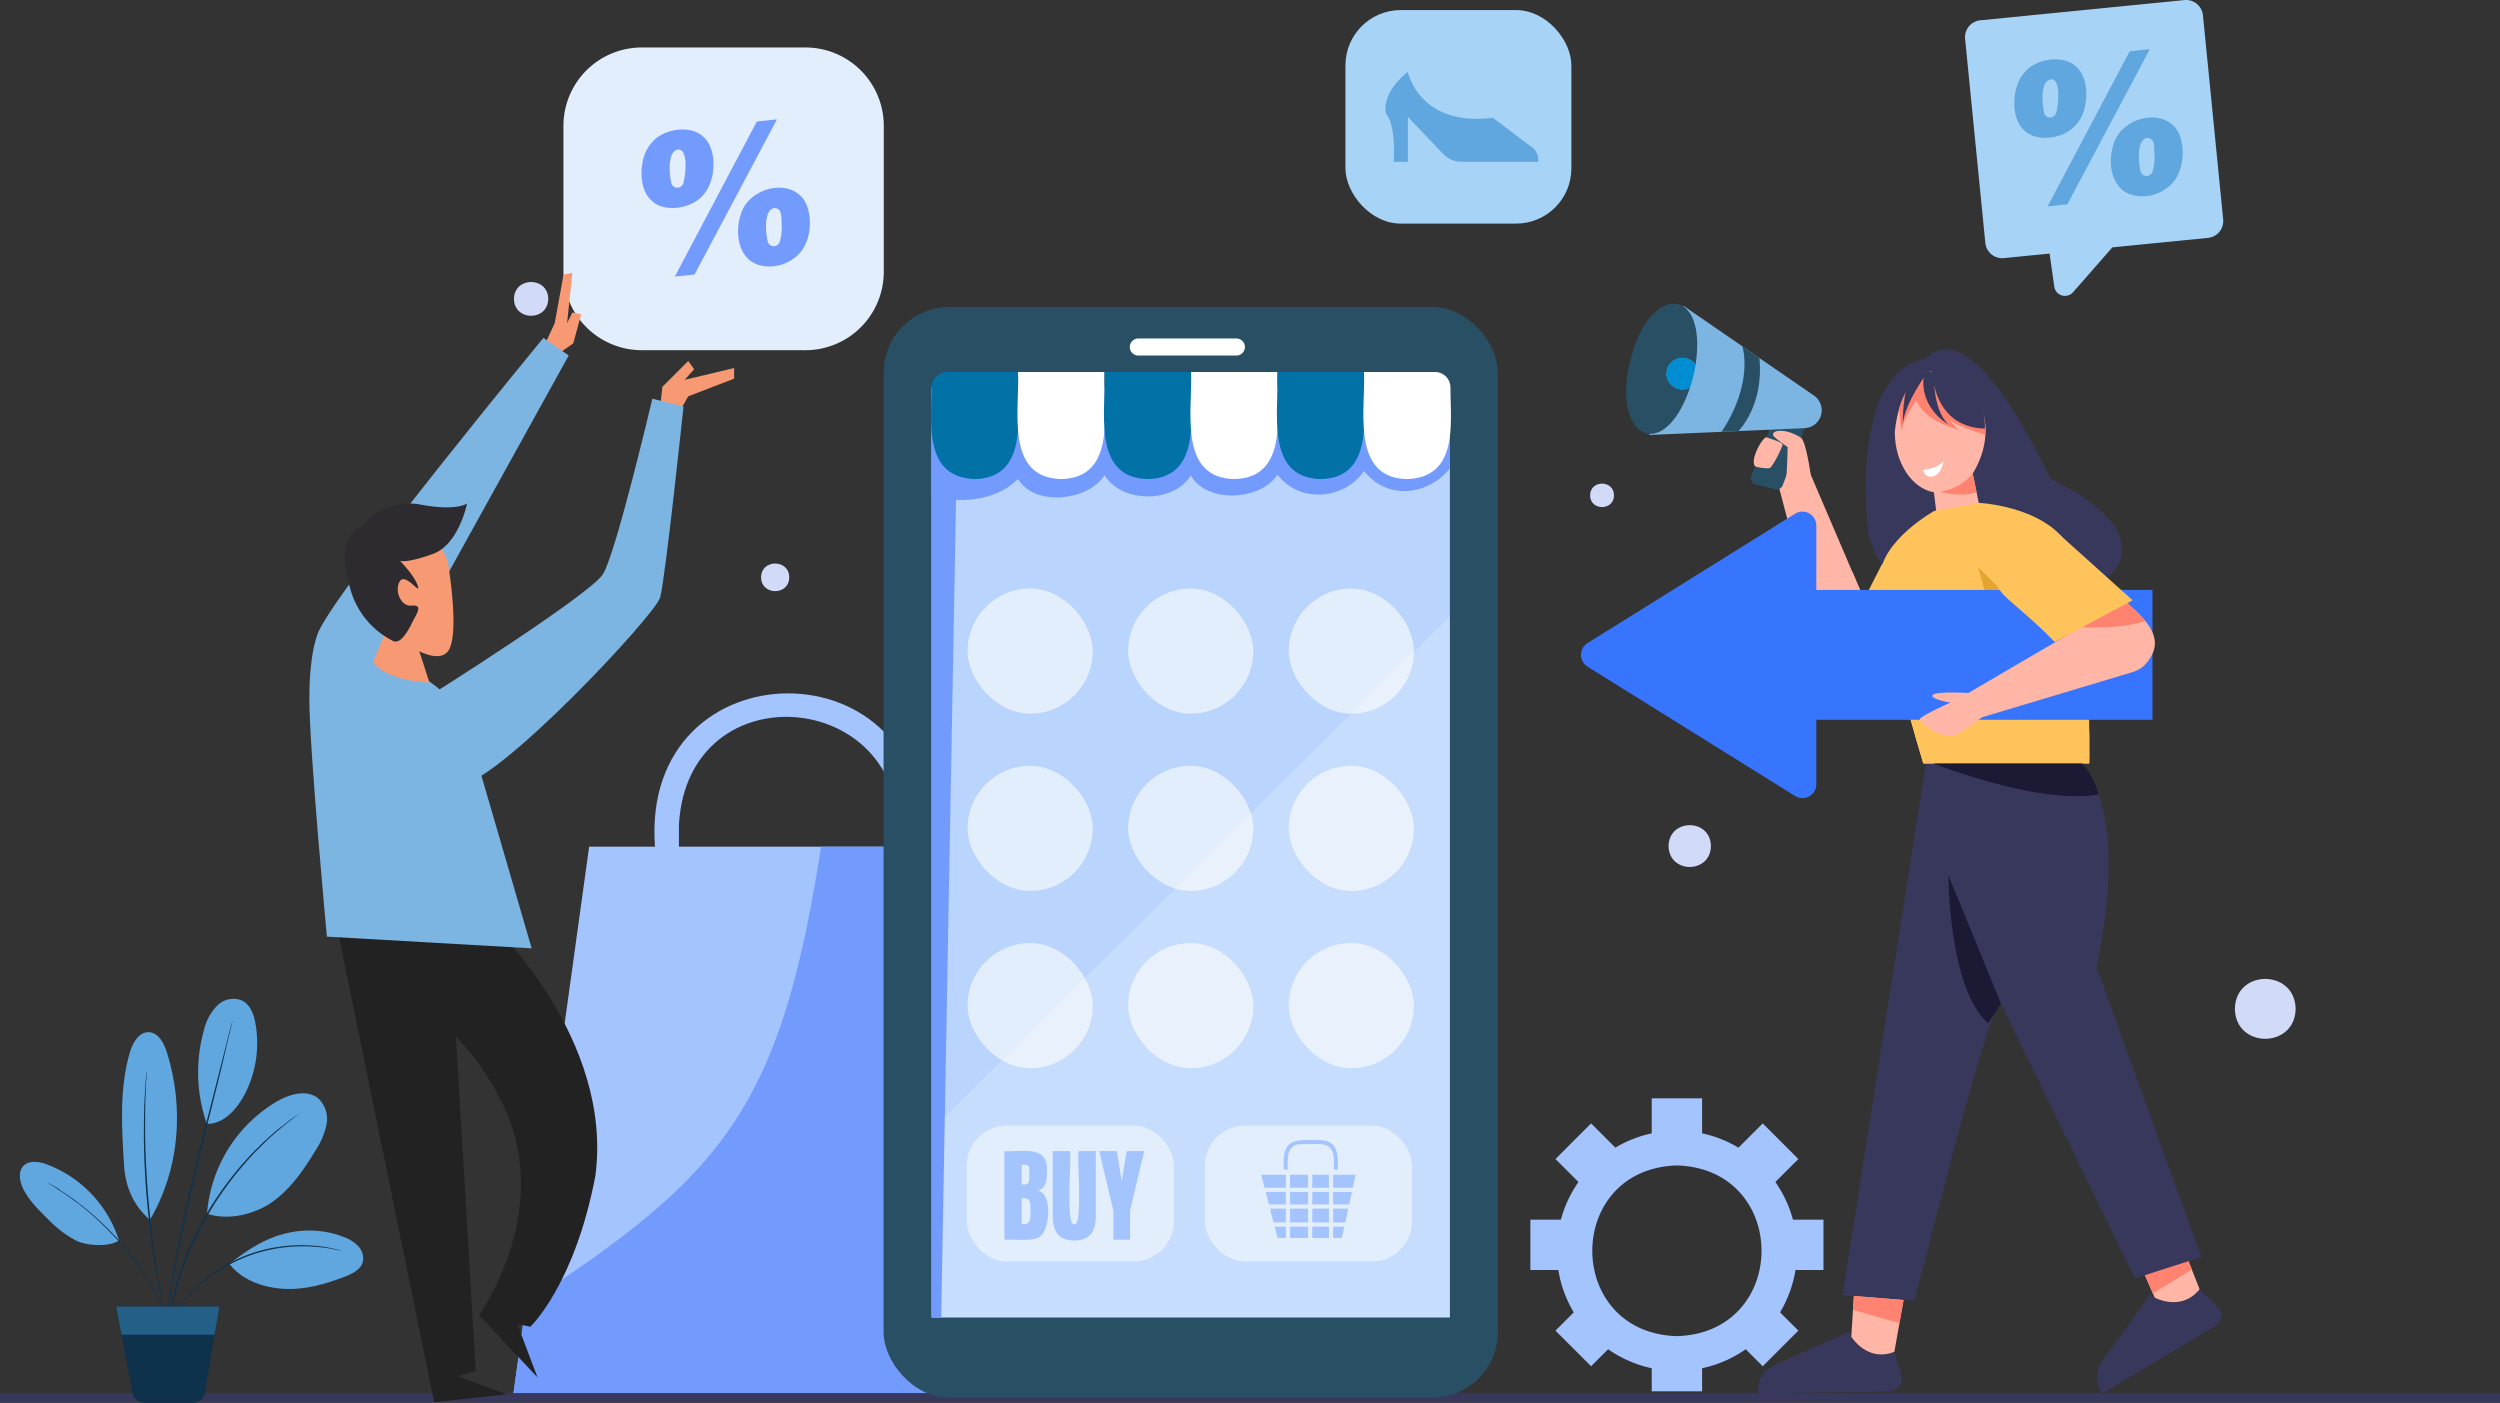 <svg xmlns="http://www.w3.org/2000/svg" xmlns:xlink="http://www.w3.org/1999/xlink" width="570" height="319.856" viewBox="0 0 570 319.856">
  <rect x="0" y="0" width="570" height="319.856" fill="#333333" stroke="none"/>
  <defs>
    <clipPath id="clip-path">
      <path id="SVGID" d="M920.965,847.842H376.8l52.779-246.859c4.55-21.281,25.093-35.776,47.518-33.527L828.4,602.687c18.409,1.846,33.637,14.627,38.064,31.947Z" transform="translate(-376.798 -567.226)" fill="#e3eefd"/>
    </clipPath>
    <clipPath id="clip-path-2">
      <path id="SVGID-2" data-name="SVGID" d="M936.279,1122.48H924.6c3.437-46.607-64.155-46.579-60.707,0H848.882l-17.405,125.766H958.5Zm-66.925-4.955c1.965-36.079,53.819-30.919,49.782,4.955H869.354Z" transform="translate(-831.477 -1087.536)" fill="#a4c4ff"/>
    </clipPath>
    <clipPath id="clip-path-3">
      <path id="SVGID-3" data-name="SVGID" d="M2145,846.567l15.463,36.12-12.226,2.322-7.883-29.9Z" transform="translate(-2140.351 -846.567)" fill="#ffb6a6"/>
    </clipPath>
    <clipPath id="clip-path-4">
      <path id="SVGID-4" data-name="SVGID" d="M2498.667,1638.693l3.295,7.528s6.059,3.329,10.23-1.919l-4.319-10.928Z" transform="translate(-2498.667 -1633.374)" fill="#ffb6a6"/>
    </clipPath>
    <clipPath id="clip-path-5">
      <path id="SVGID-5" data-name="SVGID" d="M2256.061,787.017c2.877-27.077,29.346-9.574,17.777,9.482l2.767,13.611-10.272,1.8-1.354-11.124C2259.947,799.891,2256.061,794.07,2256.061,787.017Z" transform="translate(-2256.061 -773.091)" fill="#ffb6a6"/>
    </clipPath>
    <clipPath id="clip-path-6">
      <path id="SVGID-6" data-name="SVGID" d="M2251.1,963.034s-10.279-33.982-9.919-42.453,12.466-15.151,12.466-15.151l10.272-1.8s17.852.842,21.688,12.775,3.342,46.631,3.342,46.631Z" transform="translate(-2241.171 -903.628)" fill="#f85c3d"/>
    </clipPath>
    <clipPath id="clip-path-7">
      <path id="SVGID-7" data-name="SVGID" d="M2287.681,1025.156s-4.271-.745-4.1-1.6c.211-1.083,8.184-.6,8.184-.6,3.235-1.8,33.7-19.958,36.254-20.551,4.426,4.063,9.37,8.53,3.86,14.3h0a7.147,7.147,0,0,1-2.694,1.5l-34.244,10.283s-5.566,4.115-6.342,4.19c-4.64.453-7.338-3.031-7.859-3.617S2287.681,1025.156,2287.681,1025.156Z" transform="translate(-2280.71 -1002.407)" fill="#ffb6a6"/>
    </clipPath>
    <clipPath id="clip-path-8">
      <path id="SVGID-8" data-name="SVGID" d="M2368.494,926.868l18.735,16.842-17.742,9.469C2354.66,937.866,2349.182,942.141,2368.494,926.868Z" transform="translate(-2356.075 -926.868)" fill="#fec35b"/>
    </clipPath>
    <clipPath id="clip-path-9">
      <path id="SVGID-9" data-name="SVGID" d="M2213.649,1687.48l-.588,9.27s3.58,5.914,9.818,3.457l2.1-11.813Z" transform="translate(-2213.061 -1687.48)" fill="#ffb6a6"/>
    </clipPath>
    <clipPath id="clip-path-10">
      <rect id="SVGID-10" data-name="SVGID" width="118.178" height="212.116" fill="#b9d4fd"/>
    </clipPath>
  </defs>
  <g id="Marketplace_banner" transform="translate(-813.775 -181.16)">
    <g id="Group_269361" data-name="Group 269361" transform="translate(-31.907 -9)">
      <g id="Group_269290" data-name="Group 269290" transform="translate(845.682 190.16)">
        <g id="Group_269089" data-name="Group 269089" transform="translate(279.969 250.412)">
          <g id="Group_269088" data-name="Group 269088" transform="translate(68.952 0)">
            <path id="Path_115403" data-name="Path 115403" d="M2050.716,1315.956h6.378v-11.483h-6.96a27.37,27.37,0,0,0-4.006-8.583l5.24-5.239-8.121-8.12-5.531,5.53a27.332,27.332,0,0,0-8.293-3.263v-7.992h-11.485v7.992a27.341,27.341,0,0,0-8.293,3.263l-5.531-5.53-8.121,8.12,5.24,5.239a27.368,27.368,0,0,0-4.006,8.583h-6.96v11.483h6.378a27.289,27.289,0,0,0,3.518,9.652l-4.17,4.169,8.121,8.12,3.879-3.878a27.352,27.352,0,0,0,9.946,4.333v5.271h11.485v-5.271a27.347,27.347,0,0,0,9.945-4.333l3.879,3.878,8.121-8.12-4.17-4.169A27.294,27.294,0,0,0,2050.716,1315.956Zm-27.036,15.079c-25.728-.775-25.721-38.149,0-38.919C2049.408,1292.89,2049.4,1330.265,2023.68,1331.035Z" transform="translate(-1990.266 -1276.806)" fill="#a4c4ff"/>
          </g>
        </g>
        <g id="Group_269092" data-name="Group 269092" transform="translate(116.919 158.092)">
          <path id="SVGID-11" data-name="SVGID" d="M936.279,1122.48H924.6c3.437-46.607-64.155-46.579-60.707,0H848.882l-17.405,125.766H958.5Zm-66.925-4.955c1.965-36.079,53.819-30.919,49.782,4.955H869.354Z" transform="translate(-831.477 -1087.536)" fill="#a4c4ff"/>
          <g id="Group_269091" data-name="Group 269091" clip-path="url(#clip-path-2)">
            <g id="Group_269090" data-name="Group 269090" transform="translate(-11.984 29.901)">
              <path id="Path_115404" data-name="Path 115404" d="M779.526,1335.969c58.374-37.05,72.8-48.263,83.027-118.815h39.555l7.829,137.185-126.681-.412Z" transform="translate(-779.526 -1217.154)" fill="#739bfd"/>
            </g>
          </g>
        </g>
        <g id="Group_269142" data-name="Group 269142" transform="translate(360.465 69.237)">
          <g id="Group_269094" data-name="Group 269094" transform="translate(57.78 58.048)">
            <path id="Path_115406" data-name="Path 115406" d="M2207.9,958.328l-11.523,22.639,17.192,1.775Z" transform="translate(-2196.373 -958.328)" fill="#fec35b"/>
          </g>
          <g id="Group_269107" data-name="Group 269107" transform="translate(10.281)">
            <g id="Group_269097" data-name="Group 269097" transform="translate(34.575 32.267)">
              <path id="SVGID-12" data-name="SVGID" d="M2145,846.567l15.463,36.12-12.226,2.322-7.883-29.9Z" transform="translate(-2140.351 -846.567)" fill="#ffb6a6"/>
              <g id="Group_269096" data-name="Group 269096" clip-path="url(#clip-path-3)">
                <g id="Group_269095" data-name="Group 269095" transform="translate(1.493 18.524)">
                  <path id="Path_115407" data-name="Path 115407" d="M2146.821,926.868s7.39,10.873,16.978,10.433l4.223,9.031-17.946-2.039Z" transform="translate(-2146.821 -926.868)" fill="#ffb6a6"/>
                </g>
              </g>
            </g>
            <g id="Group_269104" data-name="Group 269104">
              <g id="Group_269098" data-name="Group 269098" transform="translate(28.434 28.206)">
                <path id="Path_115408" data-name="Path 115408" d="M2118.146,828.966l-4.323,11.142a1.4,1.4,0,0,0,.973,1.864l4.542,1.1a1.4,1.4,0,0,0,1.635-.856l5.037-13.079Z" transform="translate(-2113.729 -828.966)" fill="#284f63"/>
              </g>
              <g id="Group_269099" data-name="Group 269099" transform="translate(5.267 0.511)">
                <path id="Path_115409" data-name="Path 115409" d="M2021.155,708.911l29.7,20.433a4.072,4.072,0,0,1,1.67,4.332h0a4.074,4.074,0,0,1-3.78,3.106l-35.45,1.551Z" transform="translate(-2013.3 -708.911)" fill="#7cb4e2"/>
              </g>
              <g id="Group_269102" data-name="Group 269102">
                <g id="Group_269100" data-name="Group 269100">
                  <path id="Path_115410" data-name="Path 115410" d="M1999.783,721.791a3.646,3.646,0,0,1,6.53-1.158c2.77-18.528-10.816-18.344-14.892-.875-4.4,17.388,7.58,23.791,13.63,6.061A3.646,3.646,0,0,1,1999.783,721.791Z" transform="translate(-1990.47 -706.695)" fill="#284f63"/>
                </g>
                <g id="Group_269101" data-name="Group 269101" transform="translate(9.188 12.361)">
                  <path id="Path_115411" data-name="Path 115411" d="M2036.955,761.854a3.622,3.622,0,1,0-1.261,5.186A32.218,32.218,0,0,0,2036.955,761.854Z" transform="translate(-2030.301 -760.278)" fill="#008dd1"/>
                </g>
              </g>
              <g id="Group_269103" data-name="Group 269103" transform="translate(21.773 9.723)">
                <path id="Path_115412" data-name="Path 115412" d="M2089.593,748.845s2.729,8.22-4.741,19.487l3.838-.168s5.875-5.745,4.787-16.648Z" transform="translate(-2084.852 -748.845)" fill="#284f63"/>
              </g>
            </g>
            <g id="Group_269105" data-name="Group 269105" transform="translate(33.498 28.975)">
              <path id="Path_115413" data-name="Path 115413" d="M2144.268,842.28s-1.047-7.717-2.283-8.463c-3.848-2.322-6.739-1.578-6.248-.422.224.527,3.287,2.638,3.287,2.638s-.153,6.12-.314,6.552C2138.324,843.62,2144.268,842.28,2144.268,842.28Z" transform="translate(-2135.682 -832.299)" fill="#ffb6a6"/>
            </g>
            <g id="Group_269106" data-name="Group 269106" transform="translate(29.113 30.453)">
              <path id="Path_115414" data-name="Path 115414" d="M2119.442,838.705s3.8,1.107,3.8,1.669-2.3,5.22-2.969,5.374-3.226-.178-3.373-.5C2115.946,843.814,2118.222,839.363,2119.442,838.705Z" transform="translate(-2116.674 -838.705)" fill="#ffb6a6"/>
            </g>
          </g>
          <g id="Group_269141" data-name="Group 269141" transform="translate(0 10.407)">
            <g id="Group_269112" data-name="Group 269112" transform="translate(117.667 203.365)">
              <g id="Group_269108" data-name="Group 269108" transform="translate(0 10.928)">
                <path id="Path_115415" data-name="Path 115415" d="M2479.347,1680.746s-4.265,5.815-11.262,1.319l-10.98,15.074a6.389,6.389,0,0,0,.064,7.349h0l25.545-15.222a3.627,3.627,0,0,0,1.613-2.87C2484.558,1685.084,2480,1681.661,2479.347,1680.746Z" transform="translate(-2455.974 -1680.746)" fill="#38385c"/>
              </g>
              <g id="Group_269111" data-name="Group 269111" transform="translate(9.849)">
                <path id="SVGID-13" data-name="SVGID" d="M2498.667,1638.693l3.295,7.528s6.059,3.329,10.23-1.919l-4.319-10.928Z" transform="translate(-2498.667 -1633.374)" fill="#ffb6a6"/>
                <g id="Group_269110" data-name="Group 269110" clip-path="url(#clip-path-4)">
                  <g id="Group_269109" data-name="Group 269109" transform="translate(-0.862 0.484)">
                    <path id="Path_115416" data-name="Path 115416" d="M2498.054,1647.235l10.232-6.226-2.063-5.537-11.293,6.46Z" transform="translate(-2494.93 -1635.473)" fill="#ff8370"/>
                  </g>
                </g>
              </g>
            </g>
            <g id="Group_269115" data-name="Group 269115" transform="translate(59.637 90.445)">
              <g id="Group_269113" data-name="Group 269113">
                <path id="Path_115417" data-name="Path 115417" d="M2262.308,1194.268c9.309-43.745-7.789-50.39-7.789-50.39h-30.468l-19.63,125.193,16.275,1.313c.847-1.669,17.238-69.368,19.854-67.8l30.517,62.677,15.168-4.874Z" transform="translate(-2204.421 -1143.878)" fill="#38385c"/>
              </g>
              <g id="Group_269114" data-name="Group 269114" transform="translate(24.13 29.466)">
                <path id="Path_115418" data-name="Path 115418" d="M2321.021,1300.848l-12-29.237s.011,25.757,9.068,33.787Z" transform="translate(-2309.022 -1271.611)" fill="#1a1a35"/>
              </g>
            </g>
            <g id="Group_269116" data-name="Group 269116" transform="translate(64.965)">
              <path id="Path_115419" data-name="Path 115419" d="M2241.184,753.887c11.215-11.193,27.6,26.375,28.484,27.467,38.879,18.964-.654,36.773-28.472,26.318a17.753,17.753,0,0,1-13.323-15.8C2226.782,777.919,2227.442,756.584,2241.184,753.887Z" transform="translate(-2227.519 -751.807)" fill="#38385c"/>
            </g>
            <g id="Group_269121" data-name="Group 269121" transform="translate(71.549 4.91)">
              <path id="SVGID-14" data-name="SVGID" d="M2256.061,787.017c2.877-27.077,29.346-9.574,17.777,9.482l2.767,13.611-10.272,1.8-1.354-11.124C2259.947,799.891,2256.061,794.07,2256.061,787.017Z" transform="translate(-2256.061 -773.091)" fill="#ffb6a6"/>
              <g id="Group_269120" data-name="Group 269120" clip-path="url(#clip-path-5)">
                <g id="Group_269117" data-name="Group 269117" transform="translate(1.01 0.449)">
                  <path id="Path_115420" data-name="Path 115420" d="M2281.523,789.574s-7.621-1.962-10.137-4.106l2.539,2.515s-7.82-1.854-9.548-6.637c0,0-3.093,3.875-3.381,7.091-.5-3.932-2.319-12.342,5.2-13.4l14.637,11.742Z" transform="translate(-2260.438 -775.038)" fill="#ff8370"/>
                </g>
                <g id="Group_269118" data-name="Group 269118" transform="translate(10.272 23.408)">
                  <path id="Path_115421" data-name="Path 115421" d="M2308.094,874.563a11.84,11.84,0,0,1-7.505,4.161s5.607,1.588,9.2-.251l-1.7-3.911" transform="translate(-2300.589 -874.563)" fill="#ff8370"/>
                </g>
                <g id="Group_269119" data-name="Group 269119" transform="translate(6.493 20.503)">
                  <path id="Path_115422" data-name="Path 115422" d="M2284.208,864s3.43-.2,4.649-2.031c0,0-.537,3.276-2.548,3.586A1.73,1.73,0,0,1,2284.208,864Z" transform="translate(-2284.208 -861.971)" fill="#fff"/>
                </g>
              </g>
            </g>
            <g id="Group_269122" data-name="Group 269122" transform="translate(79.997 3.618)">
              <path id="Path_115423" data-name="Path 115423" d="M2292.684,767.644s-.511,13.949,12.094,14.314C2304.778,781.958,2305.262,765.757,2292.684,767.644Z" transform="translate(-2292.681 -767.491)" fill="#38385c"/>
            </g>
            <g id="Group_269123" data-name="Group 269123" transform="translate(78.043 5.07)">
              <path id="Path_115424" data-name="Path 115424" d="M2286.585,773.783s-.332,8.732,3.347,12.031c0,0-6.674-3.516-5.609-11.25C2284.323,774.564,2284.644,773.76,2286.585,773.783Z" transform="translate(-2284.208 -773.783)" fill="#38385c"/>
            </g>
            <g id="Group_269124" data-name="Group 269124" transform="translate(73.374 4.905)">
              <path id="Path_115425" data-name="Path 115425" d="M2269.815,773.068s-5.509,7.4-5.841,12.2c0,0-.2-7.694,2.19-12.031Z" transform="translate(-2263.97 -773.068)" fill="#38385c"/>
            </g>
            <g id="Group_269128" data-name="Group 269128" transform="translate(68.114 35.023)">
              <path id="SVGID-15" data-name="SVGID" d="M2251.1,963.034s-10.279-33.982-9.919-42.453,12.466-15.151,12.466-15.151l10.272-1.8s17.852.842,21.688,12.775,3.342,46.631,3.342,46.631Z" transform="translate(-2241.171 -903.628)" fill="#fec35b"/>
              <g id="Group_269127" data-name="Group 269127" clip-path="url(#clip-path-6)">
                <g id="Group_269125" data-name="Group 269125" transform="translate(1.093 39.605)">
                  <path id="Path_115426" data-name="Path 115426" d="M2245.91,1075.312s34.083,13.033,51.781,12.794v9.446h-46.017Z" transform="translate(-2245.91 -1075.312)" fill="#fec35b"/>
                </g>
                <g id="Group_269126" data-name="Group 269126" transform="translate(22.399 14.592)">
                  <path id="Path_115427" data-name="Path 115427" d="M2343.511,972.121l-5.244-5.239,1.5,5.239h3.744" transform="translate(-2338.267 -966.882)" fill="#e5a430"/>
                </g>
              </g>
            </g>
            <g id="Group_269129" data-name="Group 269129" transform="translate(0 36.998)">
              <path id="Path_115428" data-name="Path 115428" d="M2076.193,930.045h-76.635V915.364a3.171,3.171,0,0,0-4.848-2.69L1947.4,942.161a3.17,3.17,0,0,0,0,5.381l47.315,29.487a3.171,3.171,0,0,0,4.848-2.69V959.657h76.635Z" transform="translate(-1945.902 -912.189)" fill="#3875ff"/>
            </g>
            <g id="Group_269132" data-name="Group 269132" transform="translate(77.236 57.81)">
              <path id="SVGID-16" data-name="SVGID" d="M2287.681,1025.156s-4.271-.745-4.1-1.6c.211-1.083,8.184-.6,8.184-.6,3.235-1.8,33.7-19.958,36.254-20.551,4.426,4.063,9.37,8.53,3.86,14.3h0a7.147,7.147,0,0,1-2.694,1.5l-34.244,10.283s-5.566,4.115-6.342,4.19c-4.64.453-7.338-3.031-7.859-3.617S2287.681,1025.156,2287.681,1025.156Z" transform="translate(-2280.71 -1002.407)" fill="#ffb6a6"/>
              <g id="Group_269131" data-name="Group 269131" clip-path="url(#clip-path-7)">
                <g id="Group_269130" data-name="Group 269130" transform="translate(33.863 -3.876)">
                  <path id="Path_115429" data-name="Path 115429" d="M2447.588,992.195s-2.878,3.745-20.084,2.729l15.057-9.317Z" transform="translate(-2427.504 -985.607)" fill="#ff8370"/>
                </g>
              </g>
            </g>
            <g id="Group_269135" data-name="Group 269135" transform="translate(94.621 40.384)">
              <path id="SVGID-17" data-name="SVGID" d="M2368.494,926.868l18.735,16.842-17.742,9.469C2354.66,937.866,2349.182,942.141,2368.494,926.868Z" transform="translate(-2356.075 -926.868)" fill="#fec35b"/>
              <g id="Group_269134" data-name="Group 269134" clip-path="url(#clip-path-8)">
                <g id="Group_269133" data-name="Group 269133" transform="translate(1.136 14.47)">
                  <path id="Path_115430" data-name="Path 115430" d="M2361,989.592s11.282,8.024,19.2,8.149h0l-7.047,4.936s-10.914-9.887-12.148-13.084" transform="translate(-2361 -989.592)" fill="#fec35b"/>
                </g>
              </g>
            </g>
            <g id="Group_269136" data-name="Group 269136" transform="translate(40.333 224.081)">
              <path id="Path_115431" data-name="Path 115431" d="M2151.856,1727.667s-6.6,2.9-10.412-4.493l-17.05,7.559a6.391,6.391,0,0,0-3.623,6.4h0l29.735-.4a3.626,3.626,0,0,0,2.833-1.678C2154.2,1734.03,2151.964,1728.787,2151.856,1727.667Z" transform="translate(-2120.742 -1723.175)" fill="#38385c"/>
            </g>
            <g id="Group_269139" data-name="Group 269139" transform="translate(61.63 215.847)">
              <path id="SVGID-18" data-name="SVGID" d="M2213.649,1687.48l-.588,9.27s3.58,5.914,9.818,3.457l2.1-11.813Z" transform="translate(-2213.061 -1687.48)" fill="#ffb6a6"/>
              <g id="Group_269138" data-name="Group 269138" clip-path="url(#clip-path-9)">
                <g id="Group_269137" data-name="Group 269137" transform="translate(-1.259 -1.724)">
                  <path id="Path_115432" data-name="Path 115432" d="M2207.6,1684.43l13.365,3.818s1.773-7.687,1.091-8.07-13.2,0-13.2,0Z" transform="translate(-2207.604 -1680.007)" fill="#ff8370"/>
                </g>
              </g>
            </g>
            <g id="Group_269140" data-name="Group 269140" transform="translate(80.388 94.429)">
              <path id="Path_115433" data-name="Path 115433" d="M2294.377,1161.147s23.967,9.514,37.605,7.057a18.005,18.005,0,0,0-3.656-7.057Z" transform="translate(-2294.377 -1161.147)" fill="#1a1a35"/>
            </g>
          </g>
        </g>
        <g id="Group_269156" data-name="Group 269156" transform="translate(448.025)">
          <path id="Path_115443" data-name="Path 115443" d="M2327.966,452.239l-4.612-46.534a3.862,3.862,0,0,0-4.224-3.462l-46.542,4.611a3.861,3.861,0,0,0-3.462,4.223l4.612,46.534a3.861,3.861,0,0,0,4.223,3.461l10.429-1.033,1.068,7.531a2.461,2.461,0,0,0,4.288,1.276l8.959-10.225,21.8-2.16A3.861,3.861,0,0,0,2327.966,452.239Z" transform="translate(-2269.108 -402.224)" fill="#a7d3f6"/>
        </g>
        <g id="Group_269158" data-name="Group 269158" transform="translate(459.261 11.211)">
          <g id="Group_269157" data-name="Group 269157">
            <path id="Path_115444" data-name="Path 115444" d="M2331.963,467.953c-2.515,3.275-9.093,4.321-11.994,1.262-3.068-2.826-2.7-9.988.115-12.993,2.514-3.275,9.092-4.321,11.994-1.262C2335.146,457.786,2334.779,464.949,2331.963,467.953Zm-4.587-2.673c.422-1.425,1.283-7.746-1.269-7.574-2.535.474-1.917,6.1-1.429,7.835A1.418,1.418,0,0,0,2327.376,465.28Zm16.74-13.976,4.593-.483-18.8,35.378-4.5.474Zm11.477,26.964c-1.332,4.544-6.6,7.069-11.01,5.756-4.728-1.35-5.537-7.451-4.13-11.533,1.477-5.434,9.6-8.164,13.6-4.248C2356.353,470.277,2356.716,475.169,2355.592,478.268Zm-6.24.363a10.4,10.4,0,0,0,.432-3.448c-.14-2.119.234-4.019-1.7-4.148-2.543.472-1.908,6.129-1.428,7.836A1.421,1.421,0,0,0,2349.352,478.631Z" transform="translate(-2317.815 -450.821)" fill="#60a6df"/>
          </g>
        </g>
        <g id="Group_269213" data-name="Group 269213" transform="translate(0 317.614)">
          <rect id="Rectangle_159413" data-name="Rectangle 159413" width="570" height="2.13" fill="#38385c"/>
        </g>
        <g id="Group_269216" data-name="Group 269216" transform="translate(306.76 2.298)">
          <g id="Group_269214" data-name="Group 269214" transform="translate(0 0)">
            <rect id="Rectangle_159414" data-name="Rectangle 159414" width="51.516" height="48.682" rx="12.601" fill="#a7d3f6"/>
          </g>
          <g id="Group_269215" data-name="Group 269215" transform="translate(9.119 14.094)">
            <path id="Path_115468" data-name="Path 115468" d="M1580.472,519.2s2.545,12.58,19.368,10.46l9.064,6.828a3.475,3.475,0,0,1,1.256,3.207h-17.511a5.65,5.65,0,0,1-4.092-1.754l-8.084-8.493V539.7h-3.252s.705-8.057-1.768-11.025C1575.452,528.67,1574.252,524.147,1580.472,519.2Z" transform="translate(-1575.359 -519.2)" fill="#60a6df"/>
          </g>
        </g>
        <g id="Group_269225" data-name="Group 269225" transform="translate(37.953 64.291)">
          <g id="Group_269220" data-name="Group 269220" transform="translate(324.59 45.978)">
            <g id="Group_269217" data-name="Group 269217" transform="translate(17.885 77.87)">
              <path id="Path_115469" data-name="Path 115469" d="M1985.748,1222.549c-.108,6.352-9.558,6.351-9.666,0C1976.19,1216.2,1985.64,1216.2,1985.748,1222.549Z" transform="translate(-1976.082 -1217.786)" fill="#d1daf7"/>
            </g>
            <g id="Group_269218" data-name="Group 269218">
              <path id="Path_115470" data-name="Path 115470" d="M1904.005,882.9c-.016,3.564-5.436,3.564-5.451,0C1898.57,879.337,1903.99,879.337,1904.005,882.9Z" transform="translate(-1898.554 -880.228)" fill="#d1daf7"/>
            </g>
            <g id="Group_269219" data-name="Group 269219" transform="translate(147.008 112.925)">
              <path id="Path_115471" data-name="Path 115471" d="M2549.67,1376.572c-.155,9.1-13.7,9.1-13.854,0C2535.972,1367.468,2549.516,1367.47,2549.67,1376.572Z" transform="translate(-2535.816 -1369.745)" fill="#d1daf7"/>
            </g>
          </g>
          <g id="Group_269224" data-name="Group 269224" transform="translate(0 0)">
            <g id="Group_269221" data-name="Group 269221" transform="translate(135.574 64.193)">
              <path id="Path_115472" data-name="Path 115472" d="M1082.15,962.338c-.019,4.2-6.4,4.2-6.422,0C1075.747,958.139,1082.132,958.139,1082.15,962.338Z" transform="translate(-1075.728 -959.189)" fill="#d1daf7"/>
            </g>
            <g id="Group_269222" data-name="Group 269222" transform="translate(79.229 0)">
              <path id="Path_115473" data-name="Path 115473" d="M839.3,684.774c-.088,5.142-7.738,5.141-7.825,0C831.565,679.632,839.215,679.632,839.3,684.774Z" transform="translate(-831.477 -680.917)" fill="#d1daf7"/>
            </g>
          </g>
        </g>
        <g id="Group_269286" data-name="Group 269286" transform="translate(201.454 69.988)">
          <g id="Group_269257" data-name="Group 269257" transform="translate(0 0)">
            <g id="Group_269246" data-name="Group 269246">
              <g id="Group_269226" data-name="Group 269226">
                <rect id="Rectangle_159415" data-name="Rectangle 159415" width="140.066" height="248.692" rx="15" fill="#284f63"/>
              </g>
              <g id="Group_269244" data-name="Group 269244" transform="translate(10.944 18.288)">
                <rect id="SVGID-19" data-name="SVGID" width="118.178" height="212.116" fill="#b9d4fd"/>
                <g id="Group_269243" data-name="Group 269243" clip-path="url(#clip-path-10)">
                  <g id="Group_269239" data-name="Group 269239" transform="translate(8.207 45.908)">
                    <g id="Group_269230" data-name="Group 269230">
                      <g id="Group_269227" data-name="Group 269227">
                        <rect id="Rectangle_159416" data-name="Rectangle 159416" width="28.537" height="28.533" rx="14.266" fill="#e3eefd"/>
                      </g>
                      <g id="Group_269228" data-name="Group 269228" transform="translate(36.614)">
                        <rect id="Rectangle_159417" data-name="Rectangle 159417" width="28.537" height="28.533" rx="14.266" fill="#e3eefd"/>
                      </g>
                      <g id="Group_269229" data-name="Group 269229" transform="translate(73.227)">
                        <rect id="Rectangle_159418" data-name="Rectangle 159418" width="28.537" height="28.533" rx="14.266" fill="#e3eefd"/>
                      </g>
                    </g>
                    <g id="Group_269234" data-name="Group 269234" transform="translate(0 40.414)">
                      <g id="Group_269231" data-name="Group 269231">
                        <rect id="Rectangle_159419" data-name="Rectangle 159419" width="28.537" height="28.533" rx="14.266" fill="#e3eefd"/>
                      </g>
                      <g id="Group_269232" data-name="Group 269232" transform="translate(36.614)">
                        <rect id="Rectangle_159420" data-name="Rectangle 159420" width="28.537" height="28.533" rx="14.266" fill="#e3eefd"/>
                      </g>
                      <g id="Group_269233" data-name="Group 269233" transform="translate(73.227)">
                        <rect id="Rectangle_159421" data-name="Rectangle 159421" width="28.537" height="28.533" rx="14.266" fill="#e3eefd"/>
                      </g>
                    </g>
                    <g id="Group_269238" data-name="Group 269238" transform="translate(0 80.828)">
                      <g id="Group_269235" data-name="Group 269235">
                        <rect id="Rectangle_159422" data-name="Rectangle 159422" width="28.537" height="28.533" rx="14.266" fill="#e3eefd"/>
                      </g>
                      <g id="Group_269236" data-name="Group 269236" transform="translate(36.614)">
                        <rect id="Rectangle_159423" data-name="Rectangle 159423" width="28.537" height="28.533" rx="14.266" fill="#e3eefd"/>
                      </g>
                      <g id="Group_269237" data-name="Group 269237" transform="translate(73.227)">
                        <rect id="Rectangle_159424" data-name="Rectangle 159424" width="28.537" height="28.533" rx="14.266" fill="#e3eefd"/>
                      </g>
                    </g>
                  </g>
                  <g id="Group_269240" data-name="Group 269240" transform="translate(-3.361 47.749)" opacity="0.2">
                    <path id="Path_115475" data-name="Path 115475" d="M1357.464,991.876,1231.45,1116.81v39.433h121.538Z" transform="translate(-1231.45 -991.876)" fill="#fff"/>
                  </g>
                  <g id="Group_269241" data-name="Group 269241" transform="translate(-4.745 -3.613)">
                    <path id="Path_115476" data-name="Path 115476" d="M1351.953,772.839l-115.815,5.311-3.806,209.612h-4.68l-2.2-218.536Z" transform="translate(-1225.45 -769.226)" fill="#739bfd"/>
                  </g>
                  <g id="Group_269242" data-name="Group 269242" transform="translate(-4.308 6.155)">
                    <path id="Path_115477" data-name="Path 115477" d="M1228.564,829.554s14.263,5.169,22.807-3.192c3.992,6.61,16.445,4.7,19.718-.894,3.893,6.413,15.723,6.5,19.652.1,3.908,6.562,16.053,5.611,19.784-.207,5.046,6.651,15.313,5.686,19.718-.83,6.671,8.313,18.312,4.348,21.678-4.149v-8.815H1227.346Z" transform="translate(-1227.346 -811.571)" fill="#739bfd"/>
                  </g>
                </g>
              </g>
              <g id="Group_269245" data-name="Group 269245" transform="translate(56.138 7.185)">
                <path id="Path_115478" data-name="Path 115478" d="M1466.23,740.651h-22.356a1.946,1.946,0,0,1-1.946-1.945h0a1.945,1.945,0,0,1,1.946-1.945h22.356a1.945,1.945,0,0,1,1.946,1.945h0A1.945,1.945,0,0,1,1466.23,740.651Z" transform="translate(-1441.928 -736.76)" fill="#fff"/>
              </g>
            </g>
            <g id="Group_269256" data-name="Group 269256" transform="translate(10.834 14.822)">
              <g id="Group_269249" data-name="Group 269249">
                <g id="Group_269247" data-name="Group 269247">
                  <path id="Path_115479" data-name="Path 115479" d="M1255.509,794.277c-11.767-.431-9.851-12.738-9.858-20.953a3.567,3.567,0,0,1,3.519-3.453h16.2C1264.964,778.278,1268.435,794.017,1255.509,794.277Z" transform="translate(-1245.539 -769.866)" fill="#0271a6"/>
                </g>
                <g id="Group_269248" data-name="Group 269248" transform="translate(19.69 0.005)">
                  <path id="Path_115480" data-name="Path 115480" d="M1340.891,794.3c-12.926-.253-9.456-16.021-9.859-24.406h19.718C1350.346,778.3,1353.818,794.035,1340.891,794.3Z" transform="translate(-1330.893 -769.889)" fill="#fff"/>
                </g>
              </g>
              <g id="Group_269252" data-name="Group 269252" transform="translate(39.408 0.005)">
                <g id="Group_269250" data-name="Group 269250">
                  <path id="Path_115481" data-name="Path 115481" d="M1426.367,794.3c-12.926-.253-9.456-16.021-9.859-24.406h19.718C1435.823,778.3,1439.294,794.035,1426.367,794.3Z" transform="translate(-1416.369 -769.889)" fill="#0271a6"/>
                </g>
                <g id="Group_269251" data-name="Group 269251" transform="translate(19.718)">
                  <path id="Path_115482" data-name="Path 115482" d="M1511.843,794.3c-12.926-.253-9.456-16.021-9.859-24.406H1521.7C1521.3,778.3,1524.769,794.035,1511.843,794.3Z" transform="translate(-1501.845 -769.889)" fill="#fff"/>
                </g>
              </g>
              <g id="Group_269255" data-name="Group 269255" transform="translate(78.844 0.005)">
                <g id="Group_269253" data-name="Group 269253">
                  <path id="Path_115483" data-name="Path 115483" d="M1597.319,794.3c-12.926-.253-9.456-16.021-9.859-24.406h19.718C1606.774,778.3,1610.245,794.035,1597.319,794.3Z" transform="translate(-1587.321 -769.889)" fill="#0271a6"/>
                </g>
                <g id="Group_269254" data-name="Group 269254" transform="translate(19.718)">
                  <path id="Path_115484" data-name="Path 115484" d="M1682.795,794.3c-12.926-.253-9.456-16.021-9.859-24.406h16.2a3.515,3.515,0,0,1,3.515,3.515C1692.656,781.6,1694.532,793.873,1682.795,794.3Z" transform="translate(-1672.797 -769.889)" fill="#fff"/>
                </g>
              </g>
            </g>
          </g>
          <g id="Group_269279" data-name="Group 269279" transform="translate(73.264 186.647)">
            <g id="Group_269258" data-name="Group 269258">
              <rect id="Rectangle_159425" data-name="Rectangle 159425" width="47.212" height="30.975" rx="9.142" fill="#e3eefd"/>
            </g>
            <g id="Group_269278" data-name="Group 269278" transform="translate(12.838 3.283)">
              <g id="Group_269275" data-name="Group 269275" transform="translate(0 7.917)">
                <g id="Group_269259" data-name="Group 269259" transform="translate(6.575)">
                  <rect id="Rectangle_159426" data-name="Rectangle 159426" width="4.107" height="2.972" fill="#a4c4ff"/>
                </g>
                <g id="Group_269260" data-name="Group 269260" transform="translate(11.64 7.733)">
                  <rect id="Rectangle_159427" data-name="Rectangle 159427" width="3.804" height="3.149" fill="#a4c4ff"/>
                </g>
                <g id="Group_269261" data-name="Group 269261" transform="translate(6.575 3.929)">
                  <rect id="Rectangle_159428" data-name="Rectangle 159428" width="4.107" height="2.847" fill="#a4c4ff"/>
                </g>
                <g id="Group_269262" data-name="Group 269262" transform="translate(11.64 3.929)">
                  <rect id="Rectangle_159429" data-name="Rectangle 159429" width="3.804" height="2.847" fill="#a4c4ff"/>
                </g>
                <g id="Group_269263" data-name="Group 269263" transform="translate(16.401)">
                  <path id="Path_115485" data-name="Path 115485" d="M1642.919,1566.232h4.487l.647-2.972h-5.134Z" transform="translate(-1642.919 -1563.26)" fill="#a4c4ff"/>
                </g>
                <g id="Group_269264" data-name="Group 269264" transform="translate(1.014 3.929)">
                  <path id="Path_115486" data-name="Path 115486" d="M1580.82,1580.293h-4.6l.735,2.846h3.869Z" transform="translate(-1576.216 -1580.293)" fill="#a4c4ff"/>
                </g>
                <g id="Group_269265" data-name="Group 269265" transform="translate(1.996 7.733)">
                  <path id="Path_115487" data-name="Path 115487" d="M1584.095,1599.931v-3.149h-3.622l.813,3.149Z" transform="translate(-1580.473 -1596.782)" fill="#a4c4ff"/>
                </g>
                <g id="Group_269266" data-name="Group 269266" transform="translate(6.575 7.733)">
                  <rect id="Rectangle_159430" data-name="Rectangle 159430" width="4.107" height="3.149" fill="#a4c4ff"/>
                </g>
                <g id="Group_269267" data-name="Group 269267" transform="translate(3.056 11.839)">
                  <path id="Path_115488" data-name="Path 115488" d="M1587.629,1614.581h-2.562l.669,2.593h1.893Z" transform="translate(-1585.067 -1614.581)" fill="#a4c4ff"/>
                </g>
                <g id="Group_269268" data-name="Group 269268">
                  <path id="Path_115489" data-name="Path 115489" d="M1577.438,1566.232v-2.972h-5.618l.767,2.972Z" transform="translate(-1571.82 -1563.26)" fill="#a4c4ff"/>
                </g>
                <g id="Group_269269" data-name="Group 269269" transform="translate(16.401 11.839)">
                  <path id="Path_115490" data-name="Path 115490" d="M1642.919,1614.581v2.593h1.991l.565-2.593Z" transform="translate(-1642.919 -1614.581)" fill="#a4c4ff"/>
                </g>
                <g id="Group_269270" data-name="Group 269270" transform="translate(16.401 3.929)">
                  <path id="Path_115491" data-name="Path 115491" d="M1642.919,1580.293v2.846h3.659l.62-2.846Z" transform="translate(-1642.919 -1580.293)" fill="#a4c4ff"/>
                </g>
                <g id="Group_269271" data-name="Group 269271" transform="translate(6.575 11.839)">
                  <rect id="Rectangle_159431" data-name="Rectangle 159431" width="4.107" height="2.593" fill="#a4c4ff"/>
                </g>
                <g id="Group_269272" data-name="Group 269272" transform="translate(11.64 11.839)">
                  <rect id="Rectangle_159432" data-name="Rectangle 159432" width="3.804" height="2.593" fill="#a4c4ff"/>
                </g>
                <g id="Group_269273" data-name="Group 269273" transform="translate(16.401 7.733)">
                  <path id="Path_115492" data-name="Path 115492" d="M1646.369,1596.782h-3.45v3.149h2.765Z" transform="translate(-1642.919 -1596.782)" fill="#a4c4ff"/>
                </g>
                <g id="Group_269274" data-name="Group 269274" transform="translate(11.64)">
                  <rect id="Rectangle_159433" data-name="Rectangle 159433" width="3.804" height="2.972" fill="#a4c4ff"/>
                </g>
              </g>
              <g id="Group_269277" data-name="Group 269277" transform="translate(5.108)">
                <g id="Group_269276" data-name="Group 269276">
                  <path id="Path_115493" data-name="Path 115493" d="M1606.309,1535.682h-.908c.522-6.941-2.181-5.7-7.6-5.8-3.258.091-2.934,3.47-2.876,5.8h-.908c-.511-7.4,2.493-6.757,8.5-6.706C1606.448,1529.183,1606.458,1532.65,1606.309,1535.682Z" transform="translate(-1593.964 -1528.941)" fill="#a4c4ff"/>
                </g>
              </g>
            </g>
          </g>
          <g id="Group_269285" data-name="Group 269285" transform="translate(18.978 186.647)">
            <g id="Group_269280" data-name="Group 269280">
              <rect id="Rectangle_159434" data-name="Rectangle 159434" width="47.212" height="30.975" rx="9.142" fill="#e3eefd"/>
            </g>
            <g id="Group_269284" data-name="Group 269284" transform="translate(8.575 5.757)">
              <g id="Group_269281" data-name="Group 269281">
                <path id="Path_115494" data-name="Path 115494" d="M1318.016,1559.929v-20.208c3.981.257,10.026-1.537,9.692,4.616.074,1.8-.129,3.874-2.067,4.352,3.395.731,2.729,8.716.6,10.425C1324.893,1560.489,1319.821,1559.755,1318.016,1559.929Zm3.95-12.6c1.241.117,1.752-.129,1.711-1.481v-2.032c.074-1.115-.964-.991-1.711-.976Zm.4,9.036c2.221.194,1.44-2.725,1.573-4.019.046-1.49-.558-2.031-1.975-1.86v5.856Q1322.219,1556.37,1322.368,1556.37Z" transform="translate(-1318.016 -1539.665)" fill="#a4c4ff"/>
              </g>
              <g id="Group_269282" data-name="Group 269282" transform="translate(11.013 0.057)">
                <path id="Path_115495" data-name="Path 115495" d="M1370.67,1560.3c-3.563,0-4.9-2.119-4.915-5.592v-14.8h3.928c.427,1.072-1.06,17.235.987,16.671,2.036.723.569-15.737.988-16.671h3.927v14.8C1375.567,1558.183,1374.233,1560.3,1370.67,1560.3Z" transform="translate(-1365.755 -1539.91)" fill="#a4c4ff"/>
              </g>
              <g id="Group_269283" data-name="Group 269283" transform="translate(21.613 0.057)">
                <path id="Path_115496" data-name="Path 115496" d="M1414.931,1560.118v-6.648l-3.227-13.56h4.007l1.126,6.843,1.125-6.843h4l-3.216,13.56v6.648Z" transform="translate(-1411.704 -1539.91)" fill="#a4c4ff"/>
              </g>
            </g>
          </g>
        </g>
        <g id="Group_269363" data-name="Group 269363">
          <g id="Group_269289" data-name="Group 269289" transform="translate(128.465 10.824)">
            <g id="Group_269287" data-name="Group 269287" transform="translate(0 0)">
              <path id="Rectangle_159435" data-name="Rectangle 159435" d="M17.865,0H55.171A17.864,17.864,0,0,1,73.036,17.864v33.29A17.864,17.864,0,0,1,55.171,69.019H17.864A17.864,17.864,0,0,1,0,51.155V17.865A17.865,17.865,0,0,1,17.865,0Z" fill="#e3eefd"/>
            </g>
          </g>
          <g id="Group_269362" data-name="Group 269362" transform="translate(146.261 27.211)">
            <g id="Group_269157-2" data-name="Group 269157">
              <path id="Path_115444-2" data-name="Path 115444" d="M2331.963,467.953c-2.515,3.275-9.093,4.321-11.994,1.262-3.068-2.826-2.7-9.988.115-12.993,2.514-3.275,9.092-4.321,11.994-1.262C2335.146,457.786,2334.779,464.949,2331.963,467.953Zm-4.587-2.673c.422-1.425,1.283-7.746-1.269-7.574-2.535.474-1.917,6.1-1.429,7.835A1.418,1.418,0,0,0,2327.376,465.28Zm16.74-13.976,4.593-.483-18.8,35.378-4.5.474Zm11.477,26.964c-1.332,4.544-6.6,7.069-11.01,5.756-4.728-1.35-5.537-7.451-4.13-11.533,1.477-5.434,9.6-8.164,13.6-4.248C2356.353,470.277,2356.716,475.169,2355.592,478.268Zm-6.24.363a10.4,10.4,0,0,0,.432-3.448c-.14-2.119.234-4.019-1.7-4.148-2.543.472-1.908,6.129-1.428,7.836A1.421,1.421,0,0,0,2349.352,478.631Z" transform="translate(-2317.815 -450.821)" fill="#739bfd"/>
            </g>
          </g>
        </g>
      </g>
      <g id="Group_786" data-name="Group 786" transform="translate(916.208 252.355)">
        <g id="Group_785" data-name="Group 785" transform="translate(0 0)">
          <path id="Path_6612" data-name="Path 6612" d="M261.2,265.526l4.025-2.816,1.81-6.637-2.012-.4-1.207,2.414,1.207-11.464-2.012.4L261,258.084l-2.412,5.231,2.212,1.408" transform="translate(-205.046 -246.62)" fill="#f79a74"/>
          <path id="Path_6613" data-name="Path 6613" d="M267.1,263.827l.537-4.827,5.9-5.9,1.342,1.877-2.145,2.413,11.263-2.683v2.417l-10.458,4.025-2.145,3.754Z" transform="translate(-187.143 -232.988)" fill="#f79a74"/>
          <g id="Group_784" data-name="Group 784" transform="translate(0 14.846)">
            <g id="Group_783" data-name="Group 783" transform="translate(0 0)">
              <path id="Path_6614" data-name="Path 6614" d="M243.436,295.008l21.937,107.315,16.6-1.778-11.265-4.151,4.15-1.185-5.929-100.2Z" transform="translate(-236.914 -159.677)" fill="#222"/>
              <path id="Path_6615" data-name="Path 6615" d="M274.4,298.459s27.867,26.089,23.715,57.51c-4.742,24.9-14.823,34.388-14.823,34.388l-2.964-.593,4.593,12.154-13.339-14.228s16.452-22.678,6.226-46.247-32.461-32.017-32.461-32.017,19.119-17.345,20.456-16.9S274.4,298.459,274.4,298.459Z" transform="translate(-232.895 -164.907)" fill="#222"/>
              <g id="Group_782" data-name="Group 782">
                <path id="Path_6616" data-name="Path 6616" d="M294.7,251.4s-45.8,55.583-51.135,66.7c0,0-2.225,4-2.225,15.564s4,54.248,4,54.248l46.691,2.669s-15.122-52.026-15.564-53.361-8-9.339-15.118-11.117l39.13-70.7Z" transform="translate(-241.335 -251.4)" fill="#7cb4e2"/>
                <g id="Group_781" data-name="Group 781" transform="translate(12.012 42.162)">
                  <path id="Path_6617" data-name="Path 6617" d="M255.87,276.383s1.946,5.773,3.02,9.261c0,0-9.531-.2-12.886-4.631l3.557-8.523Z" transform="translate(-243.522 -249.207)" fill="#f79a74"/>
                  <g id="Group_780" data-name="Group 780" transform="translate(0 0)">
                    <path id="Path_6618" data-name="Path 6618" d="M264.8,274.127s2.818,16.415,0,20.146-12.483-2.613-16.511-8.581-4.829-19.4,2.012-20.518A12.663,12.663,0,0,1,264.8,274.127Z" transform="translate(-245.202 -264.989)" fill="#f79a74"/>
                  </g>
                </g>
                <path id="Path_6619" data-name="Path 6619" d="M251.383,323.69s36.719-23.1,39.68-27.839,11.252-39.978,11.252-39.978l7.108,1.779s-4.146,39.385-5.329,43.531-37.315,42.644-45.6,42.644S247.237,333.166,251.383,323.69Z" transform="translate(-224.109 -242.003)" fill="#7cb4e2"/>
              </g>
            </g>
            <path id="Path_6620" data-name="Path 6620" d="M247.671,268.919a13.918,13.918,0,0,1,13.411-5.093c8.581,1.611,10.726-.27,10.726-.27s-1.877,9.385-7.778,11.533-7.508,1.607-7.508,1.607,3.218,3.218,4.025,5.63-2.683-2.948-4.025-1.071,0,5.9,2.683,5.63,1.071,1.878,0,4.025-2.683,4.829-4.292,4.025a18.958,18.958,0,0,1-9.385-10.726C243.384,277.508,242.845,271.067,247.671,268.919Z" transform="translate(-235.835 -225.841)" fill="#2d2a30"/>
          </g>
        </g>
      </g>
    </g>
    <g id="Group_268937" data-name="Group 268937" transform="translate(814.919 77.283)">
      <g id="Group_17428" data-name="Group 17428" transform="translate(46.063 353.157)">
        <g id="Group_17427" data-name="Group 17427" transform="translate(0 0)">
          <g id="Group_17426" data-name="Group 17426">
            <path id="Path_9202" data-name="Path 9202" d="M76.1,395.786c4.754,1.643,10.975.176,15.083-2.817s7.043-7.277,9.625-11.562a17.088,17.088,0,0,0,2.524-5.928,6.457,6.457,0,0,0-1.819-5.928c-2.582-2.172-6.514-1.056-9.39.587A32.6,32.6,0,0,0,76.1,395.786" transform="translate(-76.1 -368.347)" fill="#60a6df"/>
          </g>
        </g>
      </g>
      <g id="Group_17431" data-name="Group 17431" transform="translate(51.169 384.449)">
        <g id="Group_17430" data-name="Group 17430" transform="translate(0)">
          <g id="Group_17429" data-name="Group 17429">
            <path id="Path_9203" data-name="Path 9203" d="M84.8,429.256c2.876,3.756,7.806,5.458,12.559,5.693s9.449-1.115,13.851-2.817c1.585-.646,3.345-1.467,3.932-3.111a3.932,3.932,0,0,0-.822-3.639,8.266,8.266,0,0,0-3.228-2.172,21.867,21.867,0,0,0-13.968-.763c-4.578,1.174-8.569,3.873-12.325,6.808" transform="translate(-84.8 -421.664)" fill="#60a6df"/>
          </g>
        </g>
      </g>
      <g id="Group_17434" data-name="Group 17434" transform="translate(44.015 331.578)">
        <g id="Group_17433" data-name="Group 17433" transform="translate(0)">
          <g id="Group_17432" data-name="Group 17432">
            <path id="Path_9204" data-name="Path 9204" d="M74.6,360.114c3.932.059,6.925-3.4,8.745-6.925a25.433,25.433,0,0,0,2.348-15.964c-.352-2-1.115-4.167-2.934-5.165a5.163,5.163,0,0,0-5.752,1.056,11.7,11.7,0,0,0-2.993,5.4,35.709,35.709,0,0,0,.587,21.6" transform="translate(-72.61 -331.578)" fill="#60a6df"/>
          </g>
        </g>
      </g>
      <g id="Group_17437" data-name="Group 17437" transform="translate(26.672 339.212)">
        <g id="Group_17436" data-name="Group 17436" transform="translate(0 0)">
          <g id="Group_17435" data-name="Group 17435">
            <path id="Path_9205" data-name="Path 9205" d="M49.422,387.379c6.749-11.444,7.864-25.471,3.873-38.207-.646-2.054-1.878-4.4-3.991-4.578-2.406-.176-3.873,2.524-4.519,4.813-2.289,8.04-1.819,16.609-1.291,25,.235,5.165,2,9.566,5.928,12.97" transform="translate(-43.06 -344.586)" fill="#60a6df"/>
          </g>
        </g>
      </g>
      <g id="Group_17440" data-name="Group 17440" transform="translate(3.391 368.784)">
        <g id="Group_17439" data-name="Group 17439">
          <g id="Group_17438" data-name="Group 17438">
            <path id="Path_9206" data-name="Path 9206" d="M25.992,412.889A27.416,27.416,0,0,0,9.617,395.576c-1.761-.646-4.05-1.056-5.4.293-1.291,1.35-.88,3.58-.059,5.282,1.35,2.7,3.58,4.871,5.752,6.984a24.441,24.441,0,0,0,6.573,4.93c2.582,1.056,7.219,1.35,9.508-.176" transform="translate(-3.391 -394.974)" fill="#60a6df"/>
          </g>
        </g>
      </g>
      <g id="Group_17444" data-name="Group 17444" transform="translate(36.908 357.238)">
        <g id="Group_17443" data-name="Group 17443" transform="translate(0 0)">
          <g id="Group_17442" data-name="Group 17442">
            <g id="Group_17441" data-name="Group 17441">
              <path id="Path_9207" data-name="Path 9207" d="M91.37,375.3l-.117.117a1.556,1.556,0,0,0-.352.293q-.528.352-1.409,1.056c-.293.235-.646.47-1,.763s-.763.587-1.174.939c-.822.7-1.819,1.467-2.817,2.406-.528.47-1.056.939-1.585,1.467l-1.643,1.643c-1.174,1.115-2.289,2.406-3.463,3.756a77.17,77.17,0,0,0-6.925,9.449,80.16,80.16,0,0,0-5.341,10.447c-.646,1.7-1.35,3.287-1.819,4.813-.235.763-.528,1.467-.7,2.23-.176.7-.411,1.409-.587,2.054-.411,1.291-.646,2.524-.88,3.58-.117.528-.235,1-.352,1.467-.059.47-.176.88-.235,1.232-.117.763-.235,1.291-.293,1.761-.059.176-.059.352-.117.47a.257.257,0,0,1-.059.176v-.176c0-.117.059-.293.059-.47.059-.411.176-1,.235-1.761l.176-1.232c.059-.47.176-.939.293-1.467.235-1.056.47-2.289.822-3.58.176-.646.352-1.35.587-2.054.176-.7.47-1.467.7-2.23.47-1.526,1.115-3.169,1.761-4.812a80.7,80.7,0,0,1,5.341-10.505,79.843,79.843,0,0,1,6.984-9.508c1.232-1.35,2.348-2.641,3.521-3.756l1.643-1.643c.587-.47,1.115-1,1.585-1.409a29.953,29.953,0,0,1,2.876-2.348c.411-.352.822-.646,1.174-.939a11.9,11.9,0,0,1,1.056-.763c.587-.411,1.115-.763,1.467-1a3.475,3.475,0,0,0,.352-.235Z" transform="translate(-60.5 -375.3)" fill="#0e314c"/>
            </g>
          </g>
        </g>
      </g>
      <g id="Group_17448" data-name="Group 17448" transform="translate(37.142 387.783)">
        <g id="Group_17447" data-name="Group 17447">
          <g id="Group_17446" data-name="Group 17446">
            <g id="Group_17445" data-name="Group 17445">
              <path id="Path_9208" data-name="Path 9208" d="M100.456,428.61a2.66,2.66,0,0,1-.47-.059c-.293-.059-.763-.176-1.291-.293a34.411,34.411,0,0,0-4.871-.587A35.465,35.465,0,0,0,64.95,439.643a39.529,39.529,0,0,0-2.993,3.873c-.352.47-.587.88-.763,1.115s-.235.411-.293.411a1.623,1.623,0,0,1,.235-.411c.176-.235.352-.646.7-1.174a30.244,30.244,0,0,1,2.934-3.932,35.464,35.464,0,0,1,13.088-9.508,35.1,35.1,0,0,1,15.963-2.582,31.656,31.656,0,0,1,4.871.7,7.553,7.553,0,0,1,1.291.352,4.306,4.306,0,0,1,.47.117Z" transform="translate(-60.9 -427.345)" fill="#0e314c"/>
            </g>
          </g>
        </g>
      </g>
      <g id="Group_17452" data-name="Group 17452" transform="translate(36.849 336.697)">
        <g id="Group_17451" data-name="Group 17451">
          <g id="Group_17450" data-name="Group 17450">
            <g id="Group_17449" data-name="Group 17449">
              <path id="Path_9209" data-name="Path 9209" d="M75.366,340.3v.176a2.973,2.973,0,0,1-.117.528c-.117.47-.235,1.115-.47,2-.411,1.7-1,4.167-1.7,7.219-1.467,6.1-3.639,14.5-5.869,23.828-1.115,4.636-2.113,9.1-2.993,13.146s-1.585,7.747-2.113,10.8c-.293,1.526-.528,2.934-.7,4.167-.235,1.232-.352,2.289-.528,3.169-.117.822-.235,1.526-.293,2a3.74,3.74,0,0,1-.117.528.257.257,0,0,1-.059.176v-.176c0-.117.059-.293.059-.528.059-.47.117-1.174.235-2,.117-.88.235-1.937.47-3.169.176-1.232.411-2.641.646-4.167.528-3.111,1.232-6.749,2.054-10.858.88-4.05,1.878-8.51,2.993-13.205,2.23-9.332,4.46-17.724,5.986-23.828.763-3.052,1.409-5.458,1.819-7.219.235-.822.352-1.467.528-1.937a2.177,2.177,0,0,0,.117-.528.182.182,0,0,0,.059-.117Z" transform="translate(-60.4 -340.3)" fill="#0e314c"/>
            </g>
          </g>
        </g>
      </g>
      <g id="Group_17456" data-name="Group 17456" transform="translate(31.66 348.082)">
        <g id="Group_17455" data-name="Group 17455" transform="translate(0 0)">
          <g id="Group_17454" data-name="Group 17454">
            <g id="Group_17453" data-name="Group 17453">
              <path id="Path_9210" data-name="Path 9210" d="M56.278,415.1a.182.182,0,0,0-.059-.117,1.493,1.493,0,0,0-.117-.411,13.615,13.615,0,0,0-.352-1.585c-.293-1.409-.646-3.4-1.115-5.869-.88-4.989-1.878-11.914-2.524-19.6-.293-3.873-.47-7.512-.528-10.858s0-6.338.059-8.921c.059-1.291.117-2.406.176-3.4s.117-1.878.176-2.582.117-1.232.176-1.643c0-.176.059-.293.059-.411v.411c0,.411-.059.939-.117,1.643s-.117,1.585-.117,2.582c-.059,1-.117,2.171-.117,3.4-.059,2.524-.059,5.517,0,8.862.117,3.345.293,7.043.587,10.858.646,7.688,1.643,14.614,2.406,19.6.411,2.524.763,4.519,1,5.928.117.7.235,1.232.293,1.585,0,.176.059.293.059.411A.182.182,0,0,1,56.278,415.1Z" transform="translate(-51.559 -359.7)" fill="#0e314c"/>
            </g>
          </g>
        </g>
      </g>
      <g id="Group_17460" data-name="Group 17460" transform="translate(9.676 373.554)">
        <g id="Group_17459" data-name="Group 17459">
          <g id="Group_17458" data-name="Group 17458">
            <g id="Group_17457" data-name="Group 17457">
              <path id="Path_9211" data-name="Path 9211" d="M41.273,434.5s-.059-.117-.176-.411a12.048,12.048,0,0,0-.47-1.174c-.117-.235-.176-.528-.293-.822s-.293-.646-.411-1c-.176-.352-.293-.7-.47-1.115s-.411-.822-.587-1.232c-.235-.411-.47-.88-.7-1.35s-.528-.939-.822-1.408c-.528-1-1.232-2-1.937-3.052-1.467-2.054-3.169-4.284-5.047-6.456a77.433,77.433,0,0,0-5.81-5.81c-.939-.822-1.878-1.643-2.758-2.289-.411-.352-.88-.7-1.291-1l-1.232-.88c-.763-.587-1.467-1.056-2.113-1.467s-1.174-.822-1.643-1.056c-.411-.293-.763-.469-1.056-.646a2.683,2.683,0,0,0-.352-.235s.117.059.411.176c.293.176.646.352,1.056.587a9.449,9.449,0,0,1,1.643,1.056c.646.411,1.35.88,2.172,1.467l1.232.88c.411.352.822.646,1.291,1,.88.7,1.819,1.467,2.758,2.289a77.729,77.729,0,0,1,5.869,5.81c1.937,2.23,3.639,4.46,5.106,6.514.646,1.056,1.35,2.054,1.878,3.052.293.47.528.939.822,1.409.235.47.47.939.646,1.35a11.725,11.725,0,0,1,.587,1.232c.176.411.352.763.47,1.115s.293.7.411,1,.176.587.293.822c.176.47.293.88.411,1.174A1.851,1.851,0,0,1,41.273,434.5Z" transform="translate(-14.1 -403.1)" fill="#0e314c"/>
            </g>
          </g>
        </g>
      </g>
      <g id="Group_17491" data-name="Group 17491" transform="translate(25.346 401.783)">
        <g id="Group_17490" data-name="Group 17490">
          <g id="Group_17489" data-name="Group 17489">
            <path id="Path_9219" data-name="Path 9219" d="M40.8,451.2l3.756,19.72a2.763,2.763,0,0,0,2.7,2.23H58.348a2.721,2.721,0,0,0,2.7-2.289L64.334,451.2Z" transform="translate(-40.8 -451.2)" fill="#0e314c"/>
          </g>
        </g>
      </g>
      <g id="Group_17494" data-name="Group 17494" transform="translate(25.346 401.783)">
        <g id="Group_17493" data-name="Group 17493">
          <g id="Group_17492" data-name="Group 17492">
            <path id="Path_9220" data-name="Path 9220" d="M42.032,457.6H63.219l1.115-6.4H40.8Z" transform="translate(-40.8 -451.2)" fill="#235f87"/>
          </g>
        </g>
      </g>
    </g>
  </g>
</svg>
